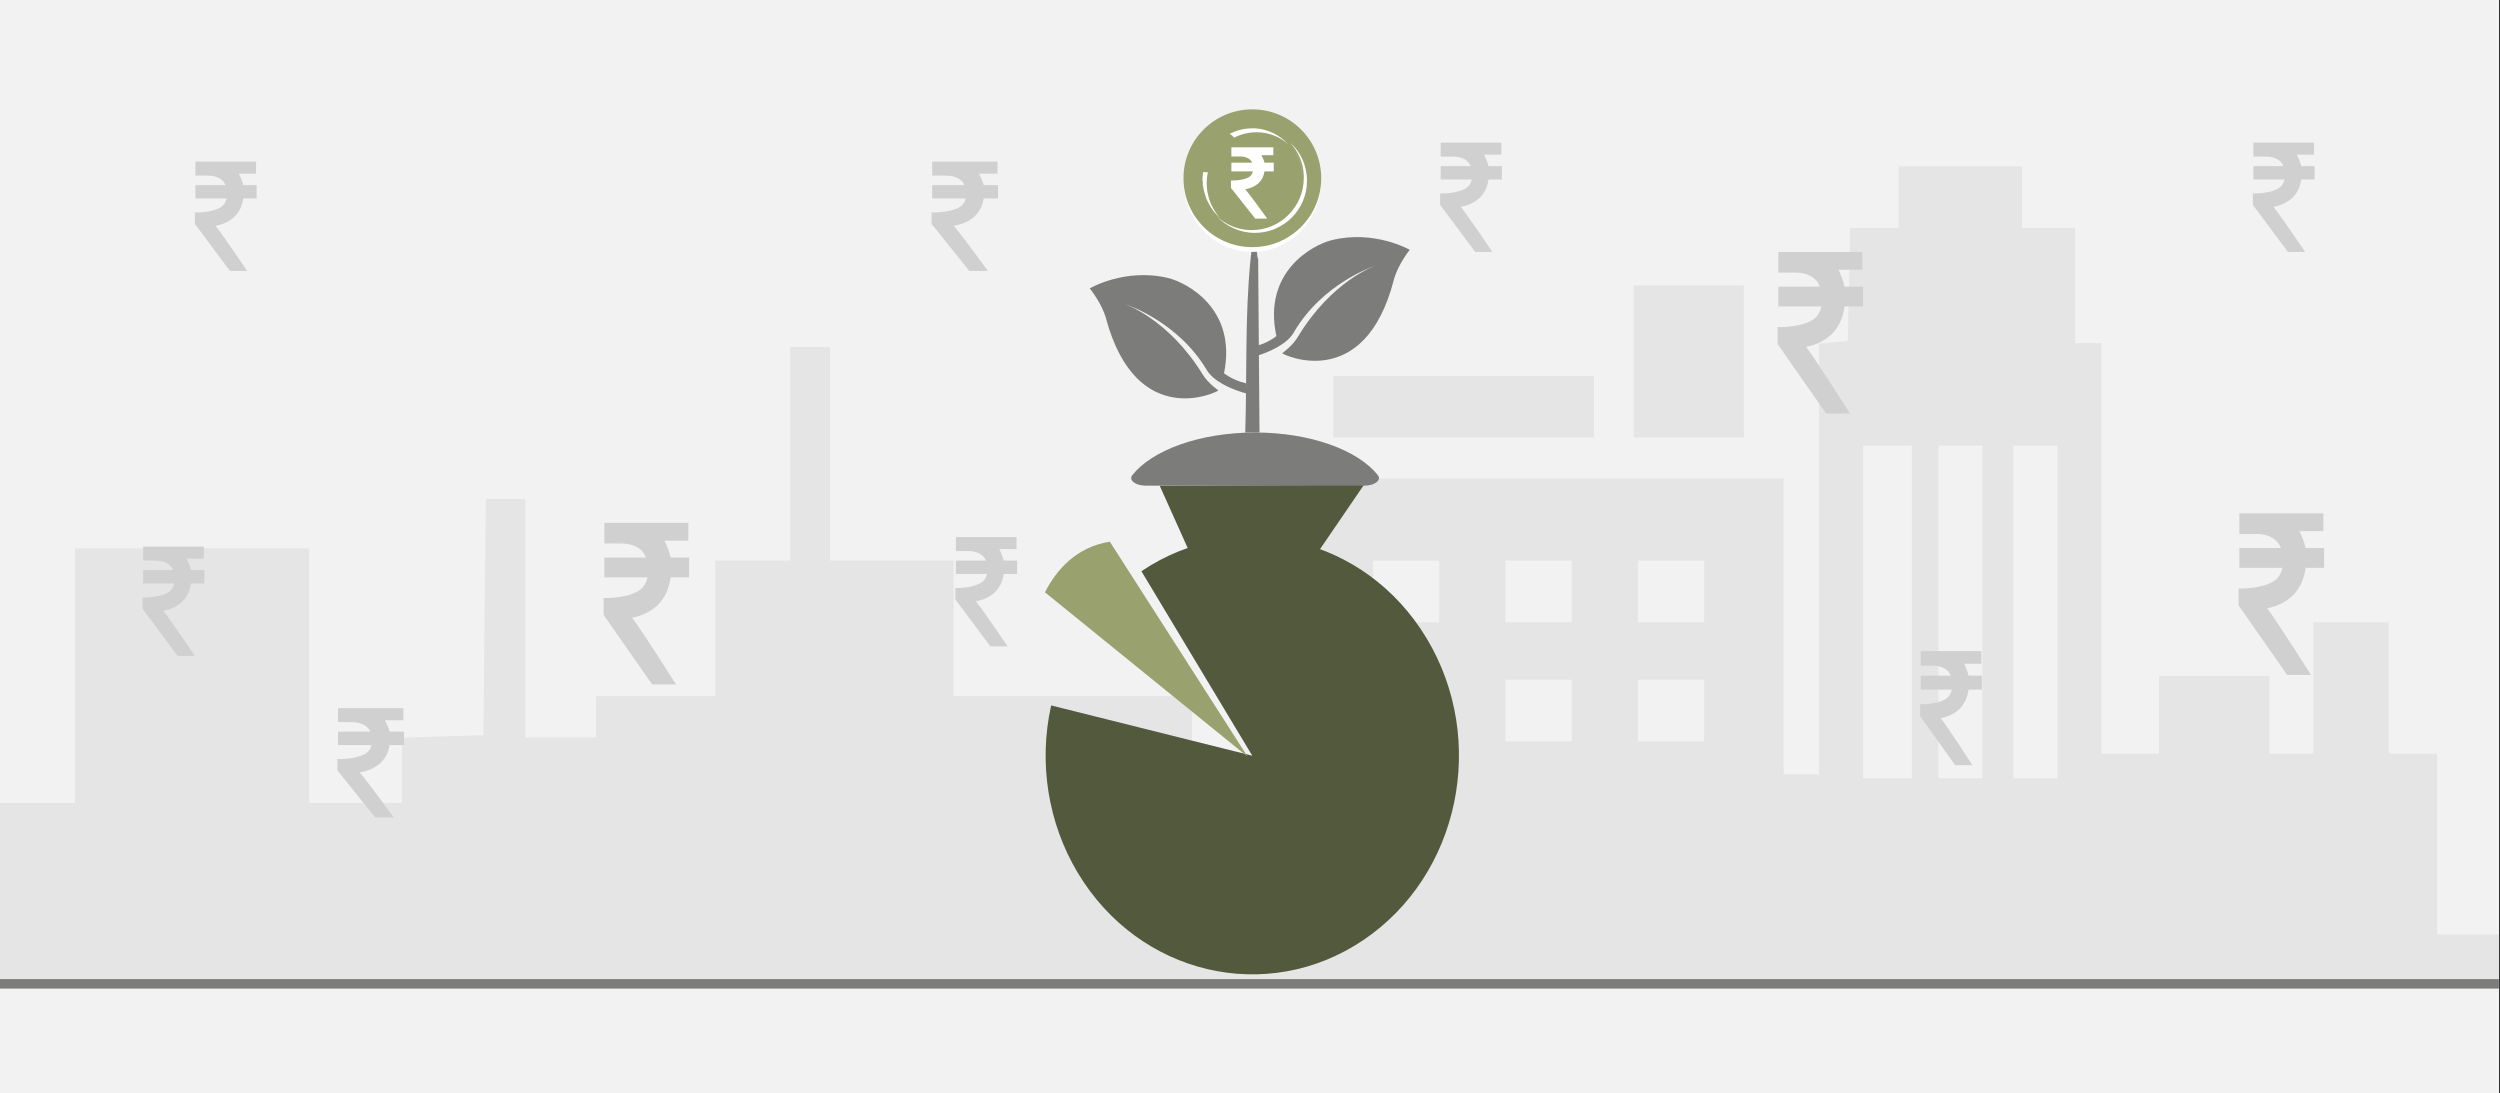 <svg width="526" height="230" xmlns="http://www.w3.org/2000/svg" xmlns:xlink="http://www.w3.org/1999/xlink" overflow="hidden"><rect width="100%" height="100%" fill="#333333" stroke="none"/><defs><clipPath id="clip0"><path d="M0 0 526 0 526 230 0 230Z" fill-rule="evenodd" clip-rule="evenodd"/></clipPath><clipPath id="clip1"><path d="M299.088 78.837 295.77 43.828 260.71 47.142 264.028 82.151Z" fill-rule="evenodd" clip-rule="evenodd"/></clipPath><clipPath id="clip2"><path d="M299.088 78.837 295.77 43.828 260.71 47.142 264.028 82.151Z" fill-rule="evenodd" clip-rule="evenodd"/></clipPath><clipPath id="clip3"><path d="M299.088 78.837 295.77 43.828 260.71 47.142 264.028 82.151Z" fill-rule="evenodd" clip-rule="evenodd"/></clipPath><clipPath id="clip4"><path d="M227.088 86.985 230.02 51.941 265.115 54.869 262.183 89.913Z" fill-rule="evenodd" clip-rule="evenodd"/></clipPath><clipPath id="clip5"><path d="M227.088 86.985 230.02 51.941 265.115 54.869 262.183 89.913Z" fill-rule="evenodd" clip-rule="evenodd"/></clipPath><clipPath id="clip6"><path d="M227.088 86.985 230.02 51.941 265.115 54.869 262.183 89.913Z" fill-rule="evenodd" clip-rule="evenodd"/></clipPath></defs><g clip-path="url(#clip0)"><rect x="0" y="0" width="525.239" height="230" fill="#FFFFFF" transform="scale(1.001 1)"/><rect x="0" y="0" width="525.239" height="230" fill="#F2F2F2" transform="scale(1.001 1)"/><path d="M0 152.97 0 133.939 7.907 133.939 15.758 133.939 15.758 107.182 15.758 80.374 40.369 80.374 64.98 80.374 64.98 107.182 64.98 133.939 74.724 133.939 84.468 133.939 84.468 127.094 84.468 120.198 93.043 119.939 101.618 119.679 101.841 94.841 102.119 70.003 106.295 70.003 110.415 70.003 110.415 95.049 110.415 120.146 117.877 120.146 125.282 120.146 125.282 115.79 125.282 111.486 137.81 111.486 150.339 111.486 150.339 97.226 150.339 82.967 158.245 82.967 166.096 82.967 166.096 60.514 166.096 38.009 170.272 38.009 174.449 38.009 174.449 60.514 174.449 82.967 187.478 82.967 200.452 82.967 200.452 97.226 200.452 111.486 225.508 111.486 250.564 111.486 250.564 122.739 250.564 133.939 260.754 133.939 270.999 133.939 270.999 99.819 270.999 65.699 322.95 65.699 374.9 65.699 374.9 96.812 374.9 127.924 378.631 127.924 382.361 127.924 382.361 82.604 382.361 37.283 385.368 37.024 388.375 36.713 388.653 24.838 388.876 12.963 393.943 12.963 399.066 12.963 399.066 6.482 399.066 0 412.039 0 425.013 0 425.013 6.482 425.013 12.963 430.581 12.963 436.149 12.963 436.149 25.046 436.149 37.179 438.933 37.179 441.717 37.179 441.717 80.374 441.717 123.568 447.787 123.568 453.8 123.568 453.8 115.375 453.8 107.182 465.382 107.182 477.019 107.182 477.019 115.375 477.019 123.568 481.641 123.568 486.262 123.568 486.262 109.775 486.262 95.93 494.169 95.93 502.076 95.93 502.076 109.775 502.076 123.568 507.142 123.568 512.265 123.568 512.265 142.599 512.265 161.629 518.78 161.629 525.239 161.629 525.239 166.815 525.239 172 262.647 172 0 172 0 152.97ZM401.85 93.752 401.85 58.751 396.727 58.751 391.604 58.751 391.604 93.752 391.604 128.754 396.727 128.754 401.85 128.754 401.85 93.752ZM416.661 93.752 416.661 58.751 412.039 58.751 407.418 58.751 407.418 93.752 407.418 128.754 412.039 128.754 416.661 128.754 416.661 93.752ZM432.474 93.752 432.474 58.751 427.797 58.751 423.176 58.751 423.176 93.752 423.176 128.754 427.797 128.754 432.474 128.754 432.474 93.752ZM302.515 114.494 302.515 108.012 295.555 108.012 288.595 108.012 288.595 114.494 288.595 120.976 295.555 120.976 302.515 120.976 302.515 114.494ZM330.355 114.494 330.355 108.012 323.395 108.012 316.435 108.012 316.435 114.494 316.435 120.976 323.395 120.976 330.355 120.976 330.355 114.494ZM358.196 114.494 358.196 108.012 351.236 108.012 344.276 108.012 344.276 114.494 344.276 120.976 351.236 120.976 358.196 120.976 358.196 114.494ZM302.515 89.448 302.515 82.967 295.555 82.967 288.595 82.967 288.595 89.448 288.595 95.93 295.555 95.93 302.515 95.93 302.515 89.448ZM330.355 89.448 330.355 82.967 323.395 82.967 316.435 82.967 316.435 89.448 316.435 95.93 323.395 95.93 330.355 95.93 330.355 89.448ZM358.196 89.448 358.196 82.967 351.236 82.967 344.276 82.967 344.276 89.448 344.276 95.93 351.236 95.93 358.196 95.93 358.196 89.448ZM280.242 50.558 280.242 44.076 307.637 44.076 335.033 44.076 335.033 50.558 335.033 57.039 307.637 57.039 280.242 57.039 280.242 50.558ZM343.385 41.069 343.385 25.046 354.966 25.046 366.548 25.046 366.548 41.069 366.548 57.039 354.966 57.039 343.385 57.039 343.385 41.069Z" fill="#E5E5E5" fill-rule="evenodd" transform="matrix(1.001 0 -0 1 0 35)"/><path d="M0 0 525.239 0" stroke="#7C7C7B" stroke-width="1.997" stroke-miterlimit="8" fill="none" fill-rule="evenodd" transform="matrix(1.001 0 -0 1 0 207)"/><path d="M20.13 7.182C40.374-6.449 67.22-0.12 80.092 21.318 92.964 42.757 86.988 71.186 66.744 84.818 46.5 98.449 19.654 92.12 6.782 70.682 0.496 60.212-1.53 47.497 1.164 35.422L43.437 46Z" fill="#52593C" fill-rule="evenodd" transform="matrix(1.001 0 -0 1 220 113)"/><path d="M12.301 0 46.288 41.587 0 12.168C1.858 7.15 5.446 1.935 12.301 0Z" fill="#99A26F" fill-rule="evenodd" transform="matrix(0.995 0.116 -0.116 0.993 221.267 112.539)"/><path d="M33.384 14 42.938 0 0 0.191 6.199 14C11.217 11.844 23.938 10.043 33.384 14Z" fill="#52593C" fill-rule="evenodd" transform="matrix(1.001 0 -0 1 244 102)"/><path d="M26.041 0C14.383 0 4.402 3.71 0.233 8.977-0.602 10.031 0.911 11.187 3.109 11.187L48.974 11.187C51.171 11.187 52.684 10.031 51.85 8.977 47.679 3.71 37.698 0 26.041 0Z" fill="#7C7C7B" fill-rule="evenodd" transform="matrix(1.001 0 -0 1 238 91)"/><path d="M-0.282-5.419C-0.811-5.419-0.649 6.774-1.869-5.419-3.09-17.613-2.62-29.806-2.996-42L0-42C-0.094-29.806-0.188-17.613-0.282-5.419Z" fill="#7C7C7B" fill-rule="evenodd" transform="matrix(1.001 8.75495e-08 8.74228e-08 -1 265 49)"/><g clip-path="url(#clip1)"><g clip-path="url(#clip2)"><g clip-path="url(#clip3)"><path d="M26.384 0C26.384 0 23.491 2.807 20.362 3.939-2.811 12.32 6.962 28.654 7.281 28.708 7.281 28.708 8.581 26.445 10.336 25.154 21.474 16.966 23.738 7.541 23.738 7.541 23.738 7.541 21.239 18.882 11.329 25.939 9.141 27.497 7.659 31.333 7.031 35.166 7.031 35.166 8.583 34.54 9.25 34.37 9.51 32.672 10.054 31.047 10.974 29.595 24.823 31.243 29.359 20.084 29.951 16.192 31.35 7.002 26.384 0 26.384 0Z" fill="#7C7C7B" transform="matrix(-0.094 -0.996 -0.997 0.095 299.088 78.837)"/></g></g></g><g clip-path="url(#clip4)"><g clip-path="url(#clip5)"><g clip-path="url(#clip6)"><path d="M26.384 0C26.384 0 23.491 2.807 20.362 3.939-2.811 12.32 6.962 28.654 7.281 28.707 7.281 28.707 8.58 26.445 10.336 25.154 21.474 16.966 23.738 7.541 23.738 7.541 23.738 7.541 21.238 18.882 11.329 25.939 9.141 27.497 7.659 31.332 7.031 35.166 7.031 35.166 8.583 34.539 9.25 34.37 9.51 32.672 10.054 31.046 10.973 29.594 24.823 31.243 29.359 20.084 29.951 16.192 31.35 7.002 26.384 0 26.384 0Z" fill="#7C7C7B" transform="matrix(0.083 -0.997 0.998 0.084 227.088 86.985)"/></g></g></g><path d="M7.037 18C7.037 18 7.037 18 7.037 18 7.037 18 7.037 18 7.037 18 7.037 18 7.037 18 7.037 18 7.037 18 7.037 18 7.037 18M6.952 18C6.952 18 6.952 18 7.037 18 7.037 18 7.037 18 7.037 18 7.037 18 6.952 18 6.952 18M6.952 18C6.952 18 6.952 18 6.952 18 6.952 18 6.952 18 6.952 18 6.952 18 6.952 18 6.952 18M6.952 18C6.952 18 6.952 18 6.952 18 6.952 18 6.952 18 6.952 18 6.952 18 6.952 18 6.952 18M6.952 18C6.952 18 6.952 18 6.952 18 6.952 18 6.952 18 6.952 18 6.952 18 6.952 18 6.952 18M6.952 18C6.952 18 6.952 18 6.952 18 6.952 18 6.952 18 6.952 18 6.952 18 6.952 18 6.952 18M6.867 18C6.867 18 6.867 18 6.867 18 6.867 18 6.867 18 6.867 18 6.867 18 6.867 18 6.867 18M6.867 18C6.867 18 6.867 18 6.867 18 6.867 18 6.867 18 6.867 18 6.867 18 6.867 18 6.867 18M6.867 18C6.867 18 6.867 18 6.867 18 6.867 18 6.867 18 6.867 18 6.867 18 6.867 18 6.867 18M6.867 18C6.867 18 6.867 18 6.867 18 6.867 18 6.867 18 6.867 18 6.867 18 6.867 18 6.867 18M6.867 18C6.867 18 6.867 18 6.867 18 6.867 18 6.867 18 6.867 18 6.867 18 6.867 18 6.867 18M6.783 18C6.783 18 6.783 18 6.783 18 6.783 18 6.783 18 6.783 18 6.783 18 6.783 18 6.783 18M6.783 18C6.783 18 6.783 18 6.783 18 6.783 18 6.783 18 6.783 18 6.783 18 6.783 18 6.783 18M6.783 18C6.783 18 6.783 18 6.783 18 6.783 18 6.783 18 6.783 18 6.783 18 6.783 18 6.783 18M6.783 18C6.783 18 6.783 18 6.783 18 6.783 18 6.783 18 6.783 18 6.783 18 6.783 18 6.783 18M6.698 18C6.698 18 6.698 18 6.698 18 6.783 18 6.783 18 6.783 18 6.783 18 6.783 18 6.783 18 6.783 18 6.698 18 6.698 18M6.698 18C6.698 18 6.698 18 6.698 18 6.698 18 6.698 18 6.698 18 6.698 18 6.698 18 6.698 18 6.698 18 6.698 18 6.698 18M6.698 18C6.698 18 6.698 18 6.698 18 6.698 18 6.698 18 6.698 18 6.698 18 6.698 18 6.698 18 6.698 18 6.698 18 6.698 18M6.698 18C6.698 18 6.698 18 6.698 18 6.698 18 6.698 18 6.698 18 6.698 18 6.698 18 6.698 18 6.698 18 6.698 18 6.698 18M6.698 18C6.698 18 6.698 18 6.698 18 6.698 18 6.698 18 6.698 18 6.698 18 6.698 18 6.698 18 6.698 18 6.698 18 6.698 18M6.613 18C6.613 18 6.613 18 6.613 18 6.613 18 6.613 18 6.613 18 6.613 18 6.698 18 6.698 18 6.613 18 6.613 18 6.613 18M6.613 18C6.613 18 6.613 18 6.613 18 6.613 18 6.613 18 6.613 18 6.613 18 6.613 18 6.613 18 6.613 18 6.613 18 6.613 18M6.613 18C6.613 18 6.613 18 6.613 18 6.613 18 6.613 18 6.613 18 6.613 18 6.613 18 6.613 18 6.613 18 6.613 18 6.613 18M6.528 18C6.528 18 6.528 18 6.528 18 6.528 18 6.528 18 6.528 18 6.528 18 6.613 18 6.613 18 6.613 18 6.613 18 6.613 18 6.613 18 6.613 18 6.613 18 6.613 18 6.613 18 6.613 18 6.613 18 6.613 18 6.613 18 6.613 18 6.528 18 6.528 18M6.528 18C6.528 18 6.528 18 6.528 18 6.528 18 6.528 18 6.528 18M6.443 18C6.443 18 6.528 18 6.528 18 6.528 18 6.443 18 6.443 18M6.443 18C6.443 18 6.443 18 6.443 18 6.443 18 6.443 18 6.443 18M6.443 18C6.443 18 6.443 18 6.443 18 6.443 18 6.443 18 6.443 18M6.443 18C6.443 18 6.443 18 6.443 18 6.443 18 6.443 18 6.443 18M0 15.594C0 15.594 0 15.594 0 15.594 1.78 17.005 3.985 17.834 6.443 18 3.985 17.834 1.78 17.005 0 15.594M17.974 7.3C17.974 13.189 13.056 18 7.037 18 7.037 18 7.037 18 7.037 18 7.037 18 7.037 18 7.037 18 7.037 18 7.037 18 7.037 18 13.056 18 17.974 13.189 17.974 7.3 17.974 7.3 17.974 7.3 17.974 7.3 17.974 7.3 17.974 7.3 17.974 7.3M17.974 7.217C17.974 7.217 17.974 7.217 17.974 7.217 17.974 7.217 17.974 7.217 17.974 7.217 17.974 7.217 17.974 7.217 17.974 7.217M17.974 7.217C17.974 7.217 17.974 7.217 17.974 7.217 17.974 7.217 17.974 7.217 17.974 7.217 17.974 7.217 17.974 7.217 17.974 7.217M17.974 7.217C17.974 7.217 17.974 7.217 17.974 7.217 17.974 7.217 17.974 7.217 17.974 7.217 17.974 7.217 17.974 7.217 17.974 7.217M17.974 7.217C17.974 7.217 17.974 7.217 17.974 7.217 17.974 7.217 17.974 7.217 17.974 7.217 17.974 7.217 17.974 7.217 17.974 7.217M17.974 7.217C17.974 7.217 17.974 7.217 17.974 7.217 17.974 7.217 17.974 7.217 17.974 7.217 17.974 7.217 17.974 7.217 17.974 7.217M17.974 7.134C17.974 7.134 17.974 7.134 17.974 7.134 17.974 7.134 17.974 7.134 17.974 7.134 17.974 7.134 17.974 7.134 17.974 7.134M17.974 7.134C17.974 7.134 17.974 7.134 17.974 7.134 17.974 7.134 17.974 7.134 17.974 7.134 17.974 7.134 17.974 7.134 17.974 7.134M17.974 7.134C17.974 7.134 17.974 7.134 17.974 7.134 17.974 7.134 17.974 7.134 17.974 7.134 17.974 7.134 17.974 7.134 17.974 7.134M17.974 7.134C17.974 7.134 17.974 7.134 17.974 7.134 17.974 7.134 17.974 7.134 17.974 7.134 17.974 7.134 17.974 7.134 17.974 7.134M17.974 7.134C17.974 7.134 17.974 7.134 17.974 7.134 17.974 7.134 17.974 7.134 17.974 7.134 17.974 7.134 17.974 7.134 17.974 7.134M17.974 7.051C17.974 7.051 17.974 7.051 17.974 7.051 17.974 7.051 17.974 7.051 17.974 7.051 17.974 7.051 17.974 7.051 17.974 7.051M17.974 7.051C17.974 7.051 17.974 7.051 17.974 7.051 17.974 7.051 17.974 7.051 17.974 7.051 17.974 7.051 17.974 7.051 17.974 7.051M17.974 7.051C17.974 7.051 17.974 7.051 17.974 7.051 17.974 7.051 17.974 7.051 17.974 7.051 17.974 7.051 17.974 7.051 17.974 7.051M17.974 7.051C17.974 7.051 17.974 7.051 17.974 7.051 17.974 7.051 17.974 7.051 17.974 7.051 17.974 7.051 17.974 7.051 17.974 7.051M17.974 7.051C17.974 7.051 17.974 7.051 17.974 7.051 17.974 7.051 17.974 7.051 17.974 7.051 17.974 7.051 17.974 7.051 17.974 7.051M17.974 6.968C17.974 6.968 17.974 6.968 17.974 6.968 17.974 6.968 17.974 6.968 17.974 6.968 17.974 6.968 17.974 6.968 17.974 6.968 17.974 6.968 17.974 6.968 17.974 6.968M17.974 6.968C17.974 6.968 17.974 6.968 17.974 6.968 17.974 6.968 17.974 6.968 17.974 6.968 17.974 6.968 17.974 6.968 17.974 6.968 17.974 6.968 17.974 6.968 17.974 6.968M17.974 6.968C17.974 6.968 17.974 6.968 17.974 6.968 17.974 6.968 17.974 6.968 17.974 6.968 17.974 6.968 17.974 6.968 17.974 6.968 17.974 6.968 17.974 6.968 17.974 6.968M17.974 6.968C17.974 6.968 17.974 6.968 17.974 6.968 17.974 6.968 17.974 6.968 17.974 6.968 17.974 6.968 17.974 6.968 17.974 6.968 17.974 6.968 17.974 6.968 17.974 6.968M17.974 6.968C17.974 6.968 17.974 6.968 17.974 6.968 17.974 6.968 17.974 6.968 17.974 6.968 17.974 6.968 17.974 6.968 17.974 6.968 17.974 6.968 17.974 6.968 17.974 6.968M17.974 6.885C17.974 6.885 17.974 6.885 17.974 6.885 17.974 6.885 17.974 6.885 17.974 6.885 17.974 6.885 17.974 6.885 17.974 6.885 17.974 6.885 17.974 6.885 17.974 6.885M17.974 6.885C17.974 6.885 17.974 6.885 17.974 6.885 17.974 6.885 17.974 6.885 17.974 6.885 17.974 6.885 17.974 6.885 17.974 6.885 17.974 6.885 17.974 6.885 17.974 6.885M17.974 6.885C17.974 6.885 17.974 6.885 17.974 6.885 17.974 6.885 17.974 6.885 17.974 6.885 17.974 6.885 17.974 6.885 17.974 6.885 17.974 6.885 17.974 6.885 17.974 6.885M17.974 6.885C17.974 6.885 17.974 6.885 17.974 6.885 17.974 6.885 17.974 6.885 17.974 6.885 17.974 6.885 17.974 6.885 17.974 6.885 17.974 6.885 17.974 6.885 17.974 6.885M17.974 6.885C17.974 6.885 17.974 6.885 17.974 6.885 17.974 6.885 17.974 6.885 17.974 6.885 17.974 6.885 17.974 6.885 17.974 6.885 17.974 6.885 17.974 6.885 17.974 6.885M15.091 0C16.787 1.825 17.889 4.23 17.974 6.885 17.974 6.802 17.974 6.802 17.974 6.802 17.974 6.802 17.974 6.802 17.974 6.802 17.974 6.802 17.974 6.802 17.974 6.802 17.974 6.802 17.974 6.802 17.974 6.802 17.974 6.802 17.974 6.802 17.974 6.802 17.974 6.802 17.974 6.802 17.974 6.802 17.889 4.147 16.787 1.825 15.091 0 15.091 0 15.091 0 15.091 0" fill="#FFF20A" fill-rule="evenodd" transform="matrix(1.001 0 -0 1 252 26)"/><path d="M8.987 3.012C7.044 3.012 7.044 3.012 7.044 3.012 6.882 2.442 6.639 1.953 6.396 1.547 8.906 1.547 8.906 1.547 8.906 1.547 8.906 0 8.906 0 8.906 0 0.081 0 0.081 0 0.081 0 0.081 1.791 0.081 1.791 0.081 1.791 1.862 1.791 1.862 1.791 1.862 1.791 3.239 1.791 4.129 2.279 4.453 3.012 0.081 3.012 0.081 3.012 0.081 3.012 0.081 4.721 0.081 4.721 0.081 4.721 4.615 4.721 4.615 4.721 4.615 4.721 4.453 5.291 4.129 5.698 3.562 5.942 2.186 6.593 0 6.512 0 6.512 0 7.977 0 7.977 0 7.977 5.101 14 5.101 14 5.101 14 7.611 14 7.611 14 7.611 14 7.611 14 4.048 9.36 2.996 8.221 4.129 8.058 5.02 7.651 5.748 7.081 6.477 6.43 6.882 5.698 7.044 4.721 8.987 4.721 8.987 4.721 8.987 4.721 8.987 3.012 8.987 3.012 8.987 3.012" fill="#EB6A0F" fill-rule="evenodd" transform="matrix(1.001 0 -0 1 255 27)"/><path d="M0 15C-3.68674e-15 6.716 6.482 0 14.479 0 22.476-3.8194e-15 28.958 6.716 28.958 15 28.958 23.284 22.476 30 14.479 30 6.482 30-5.53012e-15 23.284 0 15Z" fill="#FFFFFF" fill-rule="evenodd" transform="matrix(1.001 0 -0 1 249 23)"/><path d="M0 14.5C-3.68674e-15 6.492 6.482 0 14.479 0 22.476-3.69208e-15 28.958 6.492 28.958 14.5 28.958 22.508 22.476 29 14.479 29 6.482 29-5.53012e-15 22.508 0 14.5Z" fill="#99A26F" fill-rule="evenodd" transform="matrix(1.001 0 -0 1 249 23)"/><path d="M0.161 9.17C0.081 9.665 0 10.161 0 10.739 0 10.739 0 10.739 0 10.739 0 10.739 0 10.739 0 10.739 0 10.739 0 10.739 0 10.739 0 10.739 0 10.739 0 10.739 0 10.739 0 10.739 0 10.739 0 10.739 0 10.739 0 10.739 0 10.739 0 10.822 0 10.822 0 10.822 0 10.822 0 10.822 0 10.822 0 10.822 0 10.822 0 10.822 0 10.822 0 10.822 0 10.822 0 10.822 0 10.822 0 10.822 0 10.822 0 10.822 0 10.822 0 10.822 0 10.822 0 10.822 0 10.822 0 10.822 0 10.822 0 10.904 0 10.904 0 10.904 0 10.904 0 10.904 0 10.904 0 10.904 0 10.904 0 10.904 0 10.904 0 10.904 0 10.904 0 10.904 0 10.904 0 10.904 0 10.904 0 10.904 0 10.904 0 10.904 0 10.904 0 10.904 0 10.904 0 10.987 0 10.987 0 10.987 0 10.987 0 10.987 0 10.987 0 10.987 0 10.987 0 10.987 0 10.987 0 10.987 0 10.987 0 10.987 0 10.987 0 10.987 0 10.987 0 10.987 0 10.987 0 10.987 0 10.987 0 11.069 0 11.069 0 11.069 0 11.069 0 11.069 0 11.069 0 11.069 0 11.069 0 11.069 0 11.069 0 11.069 0 11.069 0 11.069 0 11.069 0 11.069 0 11.069 0 11.069 0 11.069 0 11.069 0 11.069 0 11.069 0 11.069 0 11.069 0 11.069 0 11.069 0 11.152 0 11.152 0 11.152 0 11.152 0 11.152 0 11.152 0 11.152 0 11.152 0 11.152 0 11.152 0 11.152 0 11.152 0 11.152 0 11.152 0.081 11.152 0.081 11.152 0.081 11.152 0.081 11.152 0.081 11.152 0.081 11.152 0.081 11.152 0.081 11.152 0.081 11.152 0.081 11.152 0.081 11.235 0.081 11.235 0.081 11.235 0.081 11.235 0.081 11.235 0.081 11.235 0.081 11.235 0.081 11.235 0.081 11.235 0.081 11.235 0.081 11.235 0.081 11.235 0.081 11.235 0.081 11.235 0.081 11.235 0.081 11.235 0.081 11.235 0.081 11.235 0.081 11.235 0.081 11.235 0.081 11.235 0.081 11.235 0.081 11.235 0.081 11.235 0.081 11.235 0.081 11.235 0.081 11.235 0.081 11.317 0.081 11.317 0.081 11.317 0.081 11.317 0.081 11.317 0.081 11.317 0.081 11.317 0.081 11.317 0.081 11.317 0.081 11.317 0.081 11.317 0.081 11.317 0.081 11.317 0.081 11.317 0.081 11.317 0.081 11.317 0.081 11.317 0.081 11.317 0.081 11.317 0.081 11.317 0.081 11.317 0.081 11.317 0.081 11.317 0.081 11.317 0.081 11.317 0.081 11.4 0.081 11.4 0.081 11.4 0.081 11.4 0.081 11.4 0.081 11.4 0.081 11.4 0.081 11.4 0.081 11.4 0.081 11.4 0.081 11.4 0.081 11.4 0.081 11.4 0.081 11.4 0.081 11.4 0.081 11.4 0.081 11.4 0.081 11.4 0.081 11.4 0.081 11.4 0.081 11.4 0.081 11.4 0.081 11.4 0.081 11.4 0.081 11.4 0.081 11.4 0.081 11.4 0.081 11.483 0.081 11.483 0.081 11.483 0.081 11.483 0.081 11.483 0.081 11.483 0.081 11.483 0.081 11.483 0.081 11.483 0.081 11.483 0.081 11.483 0.081 11.483 0.081 11.483 0.081 11.483 0.081 11.483 0.081 11.483 0.081 11.483 0.081 11.483 0.081 11.483 0.081 11.483 0.081 11.483 0.081 11.483 0.081 11.483 0.081 11.483 0.081 11.483 0.081 11.565 0.081 11.565 0.081 11.565 0.081 11.565 0.081 11.565 0.081 11.565 0.081 11.565 0.081 11.565 0.081 11.565 0.081 11.565 0.081 11.565 0.081 11.565 0.081 11.565 0.081 11.565 0.081 11.565 0.081 11.565 0.081 11.565 0.081 11.565 0.081 11.565 0.081 11.565 0.081 11.565 0.081 11.565 0.081 11.565 0.081 11.565 0.081 11.565 0.081 11.565 0.081 11.565 0.081 11.565 0.081 11.648 0.081 11.648 0.081 11.648 0.081 11.648 0.081 11.648 0.081 11.648 0.081 11.648 0.081 11.648 0.081 11.648 0.081 11.648 0.081 11.648 0.081 11.648 0.081 11.648 0.081 11.648 0.081 11.648 0.081 11.648 0.081 11.648 0.081 11.648 0.081 11.648 0.081 11.648 0.081 11.648 0.081 11.648 0.081 11.648 0.081 11.648 0.081 11.73 0.081 11.73 0.081 11.73 0.081 11.73 0.081 11.73 0.081 11.73 0.081 11.73 0.081 11.73 0.081 11.73 0.081 11.73 0.081 11.73 0.081 11.73 0.081 11.73 0.081 11.73 0.081 11.73 0.081 11.73 0.081 11.73 0.081 11.73 0.081 11.73 0.081 11.73 0.081 11.73 0.081 11.73 0.081 11.73 0.081 11.73 0.081 11.73 0.081 11.73 0.081 11.73 0.081 11.813 0.081 11.813 0.081 11.813 0.081 11.813 0.081 11.813 0.081 11.813 0.081 11.813 0.081 11.813 0.081 11.813 0.081 11.813 0.081 11.813 0.081 11.813 0.081 11.813 0.081 11.813 0.081 11.813 0.081 11.813 0.081 11.813 0.081 11.813 0.081 11.813 0.081 11.896 0.081 11.896 0.081 11.896 0.081 11.896 0.081 11.896 0.081 11.896 0.081 11.896 0.081 11.896 0.081 11.896 0.081 11.896 0.081 11.896 0.081 11.896 0.081 11.896 0.081 11.896 0.081 11.896 0.081 11.896 0.081 11.896 0.081 11.896 0.081 11.896 0.081 11.896 0.081 11.896 0.081 11.896 0.081 11.896 0.081 11.896 0.081 11.896 0.081 11.896 0.081 11.896 0.081 11.978 0.081 11.978 0.081 11.978 0.081 11.978 0.081 11.978 0.081 11.978 0.081 11.978 0.081 11.978 0.081 11.978 0.081 11.978 0.081 11.978 0.081 11.978 0.081 11.978 0.081 11.978 0.081 11.978 0.081 11.978 0.081 11.978 0.081 11.978 0.081 11.978 0.081 11.978 0.081 12.061 0.081 12.061 0.081 12.061 0.081 12.061 0.081 12.061 0.081 12.061 0.081 12.061 0.081 12.061 0.081 12.061 0.081 12.061 0.081 12.061 0.081 12.061 0.081 12.061 0.081 12.061 0.081 12.061 0.081 12.061 0.081 12.061 0.081 12.143 0.161 12.143 0.161 12.143 0.161 12.143 0.161 12.143 0.161 12.143 0.161 12.143 0.161 12.143 0.161 12.143 0.161 12.143 0.161 12.143 0.161 12.143 0.161 12.143 0.161 12.143 0.161 12.143 0.161 12.143 0.161 12.143 0.161 12.143 0.161 12.143 0.161 12.143 0.161 12.143 0.161 12.143 0.161 12.143 0.161 12.143 0.161 12.226 0.161 12.226 0.161 12.226 0.161 12.226 0.161 12.226 0.161 12.226 0.161 12.226 0.161 12.226 0.161 12.226 0.161 12.226 0.161 12.226 0.161 12.226 0.161 12.226 0.161 12.309 0.161 12.309 0.161 12.309 0.161 12.309 0.161 12.309 0.161 12.309 0.161 12.309 0.161 12.309 0.161 12.309 0.161 12.309 0.161 12.309 0.161 12.309 0.161 12.309 0.161 12.309 0.161 12.309 0.161 12.309 0.161 12.309 0.161 12.309 0.161 12.309 0.161 12.309 0.161 12.309 0.161 12.309 0.161 12.391 0.161 12.391 0.161 12.474 0.161 12.474 0.161 12.474 0.161 12.474 0.161 12.474 0.161 12.474 0.161 12.474 0.161 12.474 0.161 12.474 0.161 12.474 0.161 12.474 0.161 12.474 0.161 12.474 0.161 12.474 0.161 12.474 0.161 12.474 0.322 13.217 0.484 13.878 0.725 14.457 0.725 14.457 0.725 14.457 0.725 14.457 0.725 14.539 0.725 14.539 0.725 14.622 0.725 14.622 0.725 14.622 0.725 14.622 0.725 14.622 0.725 14.622 0.725 14.622 0.725 14.622 0.725 14.622 0.725 14.622 0.725 14.622 0.725 14.622 0.725 14.622 0.725 14.622 0.725 14.622 0.725 14.622 0.806 14.704 0.806 14.704 0.806 14.704 0.806 14.704 0.806 14.704 0.806 14.704 0.806 14.704 0.806 14.704 0.806 14.704 0.806 14.704 0.806 14.704 0.806 14.704 0.806 14.787 0.806 14.787 0.806 14.787 0.806 14.787 0.806 14.787 0.806 14.787 0.806 14.787 0.806 14.787 0.806 14.787 0.806 14.787 0.806 14.787 0.806 14.787 0.806 14.787 0.806 14.787 0.806 14.787 0.806 14.787 0.806 14.787 0.806 14.787 0.806 14.787 0.806 14.87 0.806 14.87 0.806 14.87 0.806 14.87 0.806 14.87 0.887 14.87 0.887 14.87 0.887 14.87 0.887 14.87 0.887 14.87 0.887 14.87 0.887 14.87 0.887 14.87 0.887 14.87 0.887 14.87 0.887 14.87 0.887 14.87 0.887 14.87 0.887 14.87 0.887 14.87 0.887 14.87 0.887 14.87 0.887 14.87 0.887 14.952 0.887 14.952 0.887 14.952 0.887 14.952 0.887 14.952 0.887 14.952 0.887 14.952 0.887 14.952 0.887 14.952 0.887 14.952 0.887 14.952 0.887 14.952 0.887 14.952 0.887 14.952 0.887 14.952 0.887 14.952 0.887 14.952 0.887 14.952 0.887 14.952 0.887 14.952 0.887 14.952 0.887 15.035 0.887 15.035 0.887 15.035 0.887 15.035 0.887 15.035 0.887 15.035 0.887 15.035 0.887 15.035 0.887 15.035 0.887 15.035 0.887 15.035 0.887 15.035 0.887 15.035 0.887 15.035 0.887 15.035 0.887 15.035 0.887 15.035 0.887 15.035 0.887 15.035 0.887 15.035 0.887 15.035 0.887 15.035 0.887 15.035 0.967 15.035 0.967 15.035 0.967 15.035 0.967 15.035 0.967 15.035 0.967 15.035 0.967 15.035 0.967 15.035 0.967 15.117 0.967 15.117 0.967 15.117 0.967 15.117 0.967 15.117 0.967 15.117 0.967 15.117 0.967 15.117 0.967 15.117 0.967 15.117 0.967 15.117 0.967 15.117 0.967 15.117 0.967 15.117 0.967 15.117 0.967 15.117 0.967 15.117 0.967 15.117 0.967 15.117 0.967 15.117 0.967 15.117 0.967 15.117 0.967 15.117 0.967 15.117 0.967 15.117 0.967 15.117 0.967 15.117 0.967 15.117 0.967 15.117 0.967 15.117 0.967 15.2 0.967 15.2 0.967 15.2 0.967 15.2 0.967 15.2 0.967 15.2 0.967 15.2 0.967 15.2 0.967 15.2 0.967 15.2 0.967 15.2 0.967 15.2 0.967 15.2 0.967 15.2 0.967 15.2 0.967 15.2 0.967 15.2 0.967 15.2 0.967 15.2 0.967 15.2 0.967 15.2 0.967 15.2 0.967 15.2 0.967 15.2 0.967 15.2 0.967 15.2 0.967 15.2 0.967 15.2 0.967 15.2 1.048 15.2 1.048 15.283 1.048 15.283 1.048 15.283 1.048 15.283 1.048 15.283 1.048 15.283 1.048 15.283 1.048 15.283 1.048 15.283 1.048 15.283 1.048 15.283 1.048 15.283 1.048 15.283 1.048 15.283 1.048 15.283 1.048 15.283 1.048 15.283 1.048 15.283 1.048 15.283 1.048 15.283 1.048 15.283 1.048 15.283 1.048 15.283 1.048 15.283 1.048 15.283 1.048 15.283 1.048 15.283 1.048 15.283 1.048 15.283 1.048 15.283 1.048 15.365 1.048 15.365 1.048 15.365 1.048 15.365 1.048 15.365 1.048 15.365 1.048 15.365 1.048 15.365 1.048 15.365 1.048 15.365 1.048 15.365 1.048 15.365 1.128 15.448 1.128 15.448 1.128 15.448 1.128 15.448 1.128 15.448 1.128 15.448 1.128 15.448 1.128 15.448 1.128 15.448 1.128 15.448 1.128 15.448 1.128 15.448 1.128 15.448 1.128 15.448 1.128 15.448 1.128 15.448 1.128 15.448 1.612 16.439 2.176 17.348 2.982 18.174 2.982 18.174 2.982 18.174 2.982 18.174 3.063 18.256 3.224 18.422 3.385 18.587 3.385 18.587 3.385 18.587 3.385 18.587 3.546 18.669 3.708 18.835 3.788 19 2.015 17.017 0.887 14.457 0.887 11.565 0.887 10.739 0.967 9.996 1.128 9.252 0.806 9.252 0.484 9.252 0.161 9.17M10.478 0C8.785 0 7.173 0.413 5.723 1.157 6.126 1.404 6.448 1.652 6.609 1.983 8.06 1.239 9.672 0.826 11.365 0.826 13.863 0.826 16.201 1.735 17.974 3.304 17.974 3.304 17.974 3.304 17.974 3.304 17.974 3.304 17.974 3.304 17.974 3.304 16.201 1.404 13.783 0.165 11.042 0 11.042 0 11.042 0 11.042 0 11.042 0 10.962 0 10.962 0 10.962 0 10.962 0 10.962 0 10.962 0 10.962 0 10.962 0 10.962 0 10.962 0 10.962 0 10.962 0 10.962 0 10.962 0 10.962 0 10.962 0 10.962 0 10.962 0 10.962 0 10.962 0 10.962 0 10.962 0 10.962 0 10.962 0 10.962 0 10.962 0 10.962 0 10.881 0 10.881 0 10.881 0 10.881 0 10.881 0 10.881 0 10.881 0 10.881 0 10.881 0 10.881 0 10.881 0 10.881 0 10.881 0 10.881 0 10.881 0 10.881 0 10.881 0 10.881 0 10.881 0 10.881 0 10.881 0 10.881 0 10.881 0 10.881 0 10.881 0 10.881 0 10.881 0 10.881 0 10.8 0 10.8 0 10.8 0 10.8 0 10.8 0 10.8 0 10.8 0 10.8 0 10.8 0 10.8 0 10.8 0 10.8 0 10.8 0 10.8 0 10.8 0 10.8 0 10.8 0 10.8 0 10.8 0 10.8 0 10.8 0 10.8 0 10.8 0 10.8 0 10.8 0 10.8 0 10.8 0 10.8 0 10.8 0 10.72 0 10.72 0 10.72 0 10.72 0 10.72 0 10.72 0 10.72 0 10.72 0 10.72 0 10.72 0 10.72 0 10.72 0 10.72 0 10.72 0 10.72 0 10.72 0 10.72 0 10.72 0 10.72 0 10.72 0 10.72 0 10.72 0 10.72 0 10.72 0 10.72 0 10.72 0 10.72 0 10.72 0 10.639 0 10.639 0 10.639 0 10.639 0 10.639 0 10.639 0 10.639 0 10.639 0 10.639 0 10.639 0 10.639 0 10.639 0 10.639 0 10.639 0 10.639 0 10.639 0 10.639 0 10.639 0 10.639 0 10.639 0 10.639 0 10.639 0 10.639 0 10.639 0 10.639 0 10.639 0 10.639 0 10.639 0 10.559 0 10.559 0 10.559 0 10.559 0 10.559 0 10.559 0 10.559 0 10.559 0 10.559 0 10.559 0 10.559 0 10.559 0 10.559 0 10.559 0 10.559 0 10.559 0 10.559 0 10.559 0 10.559 0 10.559 0 10.559 0 10.559 0 10.559 0 10.559 0 10.559 0 10.559 0 10.559 0 10.559 0 10.478 0 10.478 0 10.478 0 10.478 0 10.478 0 10.478 0 10.478 0 10.478 0 10.478 0 10.478 0 10.478 0 10.478 0 10.478 0 10.478 0 10.478 0 10.478 0 10.478 0" fill="#FFFFFF" fill-rule="evenodd" transform="matrix(1.001 0 -0 1 253 27)"/><path d="M15.431 0C17.117 1.866 18.214 4.241 18.298 6.955 18.298 6.955 18.298 6.955 18.298 6.955 18.298 6.955 18.298 6.955 18.298 6.955 18.298 6.955 18.298 6.955 18.298 6.955 18.298 6.955 18.298 6.955 18.298 6.955 18.298 6.955 18.298 6.955 18.298 6.955 18.298 6.955 18.298 6.955 18.298 7.04 18.298 7.04 18.298 7.04 18.298 7.04 18.298 7.04 18.298 7.04 18.298 7.04 18.298 7.04 18.298 7.04 18.298 7.04 18.298 7.04 18.298 7.04 18.298 7.04 18.298 7.04 18.298 7.04 18.298 7.04 18.298 7.04 18.298 7.04 18.298 7.04 18.298 7.04 18.298 7.04 18.298 7.04 18.298 7.04 18.298 7.04 18.298 7.04 18.298 7.04 18.298 7.04 18.298 7.04 18.298 7.04 18.298 7.125 18.298 7.125 18.298 7.125 18.298 7.125 18.298 7.125 18.298 7.125 18.298 7.125 18.298 7.125 18.298 7.125 18.298 7.125 18.298 7.125 18.298 7.125 18.298 7.125 18.298 7.125 18.298 7.125 18.298 7.125 18.298 7.125 18.298 7.125 18.298 7.125 18.298 7.125 18.298 7.125 18.298 7.125 18.298 7.125 18.298 7.125 18.298 7.125 18.298 7.125 18.298 7.125 18.298 7.125 18.298 7.125 18.298 7.125 18.298 7.125 18.298 7.125 18.298 7.125 18.298 7.125 18.298 7.125 18.298 7.21 18.298 7.21 18.298 7.21 18.298 7.21 18.298 7.21 18.298 7.21 18.298 7.21 18.298 7.21 18.298 7.21 18.298 7.21 18.298 7.21 18.298 7.21 18.298 7.21 18.298 7.21 18.298 7.21 18.298 7.21 18.298 7.21 18.298 7.21 18.298 7.21 18.298 7.21 18.298 7.21 18.298 7.21 18.298 7.21 18.298 7.21 18.298 7.21 18.298 7.21 18.298 7.21 18.298 7.21 18.298 7.21 18.298 7.21 18.298 7.21 18.298 7.21 18.298 7.21 18.298 7.21 18.298 7.21 18.298 7.21 18.298 7.21 18.298 7.21 18.298 7.21 18.298 7.21 18.298 7.21 18.298 7.21 18.298 7.21 18.298 7.21 18.298 7.295 18.298 7.295 18.298 7.295 18.298 7.295 18.298 7.295 18.298 7.295 18.298 7.295 18.298 7.295 18.298 7.295 18.298 7.295 18.298 7.295 18.298 7.295 18.298 7.295 18.298 7.295 18.298 7.295 18.298 7.295 18.298 7.295 18.298 7.295 18.298 7.295 18.298 7.295 18.298 7.295 18.298 7.295 18.298 7.295 18.298 7.295 18.298 7.295 18.298 7.295 18.298 7.295 18.298 7.295 18.298 7.295 18.298 7.295 18.298 7.295 18.298 7.295 18.298 7.295 18.298 7.295 18.298 7.295 18.298 7.295 18.298 7.295 18.298 7.295 18.298 7.295 18.298 7.295 18.298 7.295 18.298 7.295 18.298 7.295 18.298 7.295 18.298 7.379 18.298 7.379 18.298 7.379 18.298 7.379 18.298 7.379 18.298 7.379 18.298 7.379 18.298 7.379 18.298 7.379 18.298 7.379 18.298 7.379 18.298 7.379 18.298 7.379 18.298 7.379 18.298 7.379 18.298 7.379 18.298 7.379 18.298 7.379 18.298 7.379 18.298 7.379 18.298 7.379 18.298 7.379 18.298 7.379 18.298 7.379 18.298 7.379 18.298 7.379 18.298 7.379 18.298 7.379 18.298 7.379 18.298 7.379 18.298 7.379 18.298 7.379 18.298 7.379 18.298 7.379 18.298 7.379 18.298 7.379 18.298 7.379 18.298 7.379 18.298 7.379 18.298 7.379 18.298 7.379 18.298 7.379 18.298 7.379 18.298 7.379 18.298 7.464 18.298 7.464 18.298 7.464 18.298 7.464 18.298 7.464 18.298 7.464 18.298 7.464 18.298 7.464 18.298 7.464 18.298 7.464 18.298 7.464 18.298 7.464 18.298 7.464 18.298 7.464 18.298 7.464 18.298 7.464 18.298 7.464 18.298 7.464 18.298 13.487 13.407 18.406 7.42 18.406 7.42 18.406 7.42 18.406 7.42 18.406 7.42 18.406 7.42 18.406 7.42 18.406 7.42 18.406 7.42 18.406 7.42 18.406 7.42 18.406 7.42 18.406 7.42 18.406 7.42 18.406 7.42 18.406 7.42 18.406 7.42 18.406 7.42 18.406 7.42 18.406 7.42 18.406 7.42 18.406 7.42 18.406 7.42 18.406 7.42 18.406 7.42 18.406 7.336 18.406 7.336 18.406 7.336 18.406 7.336 18.406 7.336 18.406 7.336 18.406 7.336 18.406 7.336 18.406 7.336 18.406 7.336 18.406 7.336 18.406 7.336 18.406 7.336 18.406 7.336 18.406 7.336 18.406 7.336 18.406 7.336 18.406 7.336 18.406 7.336 18.406 7.336 18.406 7.336 18.406 7.336 18.406 7.336 18.406 7.336 18.406 7.336 18.406 7.336 18.406 7.336 18.406 7.336 18.406 7.336 18.406 7.336 18.406 7.336 18.406 7.336 18.406 7.336 18.406 7.336 18.406 7.336 18.406 7.336 18.406 7.336 18.406 7.336 18.406 7.336 18.406 7.336 18.406 7.336 18.406 7.336 18.406 7.252 18.406 7.252 18.406 7.252 18.406 7.252 18.406 7.252 18.406 7.252 18.406 7.252 18.406 7.252 18.406 7.252 18.406 7.252 18.406 7.252 18.406 7.252 18.406 7.252 18.406 7.252 18.406 7.252 18.406 7.252 18.406 7.252 18.406 7.252 18.406 7.252 18.406 7.252 18.406 7.252 18.406 7.252 18.406 7.252 18.406 7.252 18.406 7.252 18.406 7.252 18.406 7.252 18.406 7.252 18.406 7.252 18.406 7.252 18.406 7.252 18.406 7.252 18.406 7.252 18.406 7.252 18.406 7.252 18.406 7.252 18.406 7.252 18.406 7.252 18.406 7.252 18.406 7.252 18.406 7.252 18.406 7.252 18.406 7.252 18.406 7.252 18.406 7.252 18.406 7.167 18.406 7.167 18.406 7.167 18.406 7.167 18.406 7.167 18.406 7.167 18.406 7.167 18.406 7.167 18.406 7.167 18.406 7.167 18.406 7.167 18.406 7.167 18.406 7.167 18.406 7.167 18.406 7.167 18.406 7.167 18.406 7.167 18.406 7.167 18.406 7.167 18.406 7.167 18.406 7.167 18.406 7.167 18.406 7.167 18.406 7.167 18.406 7.167 18.406 7.167 18.406 7.167 18.406 7.167 18.406 7.167 18.406 7.167 18.406 7.167 18.406 7.167 18.406 7.167 18.406 7.167 18.406 7.167 18.406 7.167 18.406 7.167 18.406 7.167 18.406 7.167 18.406 7.167 18.406 7.167 18.406 7.083 18.406 7.083 18.406 7.083 18.406 7.083 18.406 7.083 18.406 7.083 18.406 7.083 18.406 7.083 18.406 7.083 18.406 7.083 18.406 7.083 18.406 7.083 18.406 7.083 18.406 7.083 18.406 7.083 18.406 7.083 18.406 7.083 18.406 7.083 18.406 7.083 18.406 7.083 18.406 7.083 18.406 7.083 18.406 7.083 18.406 7.083 18.406 7.083 18.406 7.083 18.406 7.083 18.406 6.999 18.406 6.999 18.406 6.999 18.406 6.999 18.406 6.999 18.406 6.999 18.406 6.999 18.406 6.999 18.406 6.999 18.406 6.999 18.406 6.999 18.406 6.999 18.406 6.999 18.406 6.999 18.406 6.999 18.406 6.999 18.406 6.999 18.406 6.999 18.406 6.999 18.406 6.999 18.406 6.999 18.406 6.999 18.406 6.999 18.406 6.999 18.406 6.999 18.406 6.999 18.406 6.999 18.406 6.999 18.406 6.999 18.406 6.914 18.406 6.914 18.406 6.914 18.406 6.914 18.406 6.914 18.406 4.3 18.321 1.855 17.219 0 15.522 2.024 17.643 4.891 19 8.011 19 14.082 19 18.973 14.08 18.973 8.058 18.973 4.835 17.623 1.951 15.431 0" fill="#FFFFFF" fill-rule="evenodd" transform="matrix(1.001 0 -0 1 256 30)"/><path d="M7.037 18C7.037 18 7.037 18 7.037 18 7.037 18 7.037 18 7.037 18 7.037 18 7.037 18 7.037 18 7.037 18 7.037 18 7.037 18M6.952 18C6.952 18 6.952 18 7.037 18 7.037 18 7.037 18 7.037 18 7.037 18 6.952 18 6.952 18M6.952 18C6.952 18 6.952 18 6.952 18 6.952 18 6.952 18 6.952 18 6.952 18 6.952 18 6.952 18M6.952 18C6.952 18 6.952 18 6.952 18 6.952 18 6.952 18 6.952 18 6.952 18 6.952 18 6.952 18M6.952 18C6.952 18 6.952 18 6.952 18 6.952 18 6.952 18 6.952 18 6.952 18 6.952 18 6.952 18M6.952 18C6.952 18 6.952 18 6.952 18 6.952 18 6.952 18 6.952 18 6.952 18 6.952 18 6.952 18M6.867 18C6.867 18 6.867 18 6.867 18 6.867 18 6.867 18 6.867 18 6.867 18 6.867 18 6.867 18M6.867 18C6.867 18 6.867 18 6.867 18 6.867 18 6.867 18 6.867 18 6.867 18 6.867 18 6.867 18M6.867 18C6.867 18 6.867 18 6.867 18 6.867 18 6.867 18 6.867 18 6.867 18 6.867 18 6.867 18M6.867 18C6.867 18 6.867 18 6.867 18 6.867 18 6.867 18 6.867 18 6.867 18 6.867 18 6.867 18M6.867 18C6.867 18 6.867 18 6.867 18 6.867 18 6.867 18 6.867 18 6.867 18 6.867 18 6.867 18M6.783 18C6.783 18 6.783 18 6.783 18 6.783 18 6.783 18 6.783 18 6.783 18 6.783 18 6.783 18M6.783 18C6.783 18 6.783 18 6.783 18 6.783 18 6.783 18 6.783 18 6.783 18 6.783 18 6.783 18M6.783 18C6.783 18 6.783 18 6.783 18 6.783 18 6.783 18 6.783 18 6.783 18 6.783 18 6.783 18M6.783 18C6.783 18 6.783 18 6.783 18 6.783 18 6.783 18 6.783 18 6.783 18 6.783 18 6.783 18M6.698 18C6.698 18 6.698 18 6.698 18 6.783 18 6.783 18 6.783 18 6.783 18 6.783 18 6.783 18 6.783 18 6.698 18 6.698 18M6.698 18C6.698 18 6.698 18 6.698 18 6.698 18 6.698 18 6.698 18 6.698 18 6.698 18 6.698 18 6.698 18 6.698 18 6.698 18M6.698 18C6.698 18 6.698 18 6.698 18 6.698 18 6.698 18 6.698 18 6.698 18 6.698 18 6.698 18 6.698 18 6.698 18 6.698 18M6.698 18C6.698 18 6.698 18 6.698 18 6.698 18 6.698 18 6.698 18 6.698 18 6.698 18 6.698 18 6.698 18 6.698 18 6.698 18M6.698 18C6.698 18 6.698 18 6.698 18 6.698 18 6.698 18 6.698 18 6.698 18 6.698 18 6.698 18 6.698 18 6.698 18 6.698 18M6.613 18C6.613 18 6.613 18 6.613 18 6.613 18 6.613 18 6.613 18 6.613 18 6.698 18 6.698 18 6.613 18 6.613 18 6.613 18M6.613 18C6.613 18 6.613 18 6.613 18 6.613 18 6.613 18 6.613 18 6.613 18 6.613 18 6.613 18 6.613 18 6.613 18 6.613 18M6.613 18C6.613 18 6.613 18 6.613 18 6.613 18 6.613 18 6.613 18 6.613 18 6.613 18 6.613 18 6.613 18 6.613 18 6.613 18M6.528 18C6.528 18 6.528 18 6.528 18 6.528 18 6.528 18 6.528 18 6.528 18 6.613 18 6.613 18 6.613 18 6.613 18 6.613 18 6.613 18 6.613 18 6.613 18 6.613 18 6.613 18 6.613 18 6.613 18 6.613 18 6.613 18 6.613 18 6.528 18 6.528 18M6.528 18C6.528 18 6.528 18 6.528 18 6.528 18 6.528 18 6.528 18M6.443 18C6.443 18 6.528 18 6.528 18 6.528 18 6.443 18 6.443 18M6.443 18C6.443 18 6.443 18 6.443 18 6.443 18 6.443 18 6.443 18M6.443 18C6.443 18 6.443 18 6.443 18 6.443 18 6.443 18 6.443 18M6.443 18C6.443 18 6.443 18 6.443 18 6.443 18 6.443 18 6.443 18M0 15.595C0 15.595 0 15.595 0 15.595 1.78 17.005 3.985 17.834 6.443 18 3.985 17.834 1.78 17.005 0 15.595M17.974 7.3C17.974 13.189 13.056 18 7.037 18 7.037 18 7.037 18 7.037 18 7.037 18 7.037 18 7.037 18 7.037 18 7.037 18 7.037 18 13.056 18 17.974 13.189 17.974 7.3 17.974 7.3 17.974 7.3 17.974 7.3 17.974 7.3 17.974 7.3 17.974 7.3M17.974 7.217C17.974 7.217 17.974 7.217 17.974 7.217 17.974 7.217 17.974 7.217 17.974 7.217 17.974 7.217 17.974 7.217 17.974 7.217M17.974 7.217C17.974 7.217 17.974 7.217 17.974 7.217 17.974 7.217 17.974 7.217 17.974 7.217 17.974 7.217 17.974 7.217 17.974 7.217M17.974 7.217C17.974 7.217 17.974 7.217 17.974 7.217 17.974 7.217 17.974 7.217 17.974 7.217 17.974 7.217 17.974 7.217 17.974 7.217M17.974 7.217C17.974 7.217 17.974 7.217 17.974 7.217 17.974 7.217 17.974 7.217 17.974 7.217 17.974 7.217 17.974 7.217 17.974 7.217M17.974 7.217C17.974 7.217 17.974 7.217 17.974 7.217 17.974 7.217 17.974 7.217 17.974 7.217 17.974 7.217 17.974 7.217 17.974 7.217M17.974 7.134C17.974 7.134 17.974 7.134 17.974 7.134 17.974 7.134 17.974 7.134 17.974 7.134 17.974 7.134 17.974 7.134 17.974 7.134M17.974 7.134C17.974 7.134 17.974 7.134 17.974 7.134 17.974 7.134 17.974 7.134 17.974 7.134 17.974 7.134 17.974 7.134 17.974 7.134M17.974 7.134C17.974 7.134 17.974 7.134 17.974 7.134 17.974 7.134 17.974 7.134 17.974 7.134 17.974 7.134 17.974 7.134 17.974 7.134M17.974 7.134C17.974 7.134 17.974 7.134 17.974 7.134 17.974 7.134 17.974 7.134 17.974 7.134 17.974 7.134 17.974 7.134 17.974 7.134M17.974 7.134C17.974 7.134 17.974 7.134 17.974 7.134 17.974 7.134 17.974 7.134 17.974 7.134 17.974 7.134 17.974 7.134 17.974 7.134M17.974 7.051C17.974 7.051 17.974 7.051 17.974 7.051 17.974 7.051 17.974 7.051 17.974 7.051 17.974 7.051 17.974 7.051 17.974 7.051M17.974 7.051C17.974 7.051 17.974 7.051 17.974 7.051 17.974 7.051 17.974 7.051 17.974 7.051 17.974 7.051 17.974 7.051 17.974 7.051M17.974 7.051C17.974 7.051 17.974 7.051 17.974 7.051 17.974 7.051 17.974 7.051 17.974 7.051 17.974 7.051 17.974 7.051 17.974 7.051M17.974 7.051C17.974 7.051 17.974 7.051 17.974 7.051 17.974 7.051 17.974 7.051 17.974 7.051 17.974 7.051 17.974 7.051 17.974 7.051M17.974 7.051C17.974 7.051 17.974 7.051 17.974 7.051 17.974 7.051 17.974 7.051 17.974 7.051 17.974 7.051 17.974 7.051 17.974 7.051M17.974 6.968C17.974 6.968 17.974 6.968 17.974 6.968 17.974 6.968 17.974 6.968 17.974 6.968 17.974 6.968 17.974 6.968 17.974 6.968 17.974 6.968 17.974 6.968 17.974 6.968M17.974 6.968C17.974 6.968 17.974 6.968 17.974 6.968 17.974 6.968 17.974 6.968 17.974 6.968 17.974 6.968 17.974 6.968 17.974 6.968 17.974 6.968 17.974 6.968 17.974 6.968M17.974 6.968C17.974 6.968 17.974 6.968 17.974 6.968 17.974 6.968 17.974 6.968 17.974 6.968 17.974 6.968 17.974 6.968 17.974 6.968 17.974 6.968 17.974 6.968 17.974 6.968M17.974 6.968C17.974 6.968 17.974 6.968 17.974 6.968 17.974 6.968 17.974 6.968 17.974 6.968 17.974 6.968 17.974 6.968 17.974 6.968 17.974 6.968 17.974 6.968 17.974 6.968M17.974 6.968C17.974 6.968 17.974 6.968 17.974 6.968 17.974 6.968 17.974 6.968 17.974 6.968 17.974 6.968 17.974 6.968 17.974 6.968 17.974 6.968 17.974 6.968 17.974 6.968M17.974 6.885C17.974 6.885 17.974 6.885 17.974 6.885 17.974 6.885 17.974 6.885 17.974 6.885 17.974 6.885 17.974 6.885 17.974 6.885 17.974 6.885 17.974 6.885 17.974 6.885M17.974 6.885C17.974 6.885 17.974 6.885 17.974 6.885 17.974 6.885 17.974 6.885 17.974 6.885 17.974 6.885 17.974 6.885 17.974 6.885 17.974 6.885 17.974 6.885 17.974 6.885M17.974 6.885C17.974 6.885 17.974 6.885 17.974 6.885 17.974 6.885 17.974 6.885 17.974 6.885 17.974 6.885 17.974 6.885 17.974 6.885 17.974 6.885 17.974 6.885 17.974 6.885M17.974 6.885C17.974 6.885 17.974 6.885 17.974 6.885 17.974 6.885 17.974 6.885 17.974 6.885 17.974 6.885 17.974 6.885 17.974 6.885 17.974 6.885 17.974 6.885 17.974 6.885M17.974 6.885C17.974 6.885 17.974 6.885 17.974 6.885 17.974 6.885 17.974 6.885 17.974 6.885 17.974 6.885 17.974 6.885 17.974 6.885 17.974 6.885 17.974 6.885 17.974 6.885M15.091 0C16.787 1.825 17.889 4.23 17.974 6.885 17.974 6.802 17.974 6.802 17.974 6.802 17.974 6.802 17.974 6.802 17.974 6.802 17.974 6.802 17.974 6.802 17.974 6.802 17.974 6.802 17.974 6.802 17.974 6.802 17.974 6.802 17.974 6.802 17.974 6.802 17.974 6.802 17.974 6.802 17.974 6.802 17.889 4.147 16.787 1.825 15.091 0 15.091 0 15.091 0 15.091 0" fill="#FFFFFF" fill-rule="evenodd" transform="matrix(1.001 0 -0 1 256 30)"/><path d="M8.987 3.227C7.044 3.227 7.044 3.227 7.044 3.227 6.882 2.616 6.639 2.093 6.396 1.657 8.906 1.657 8.906 1.657 8.906 1.657 8.906 0 8.906 0 8.906 0 0.081 0 0.081 0 0.081 0 0.081 1.919 0.081 1.919 0.081 1.919 1.862 1.919 1.862 1.919 1.862 1.919 3.239 1.919 4.129 2.442 4.453 3.227 0.081 3.227 0.081 3.227 0.081 3.227 0.081 5.058 0.081 5.058 0.081 5.058 4.615 5.058 4.615 5.058 4.615 5.058 4.453 5.669 4.129 6.105 3.562 6.366 2.186 7.064 0 6.977 0 6.977 0 8.547 0 8.547 0 8.547 5.101 15 5.101 15 5.101 15 7.611 15 7.611 15 7.611 15 7.611 15 4.048 10.029 2.996 8.808 4.129 8.634 5.02 8.198 5.748 7.587 6.477 6.89 6.882 6.105 7.044 5.058 8.987 5.058 8.987 5.058 8.987 5.058 8.987 3.227 8.987 3.227 8.987 3.227" fill="#FFFFFF" fill-rule="evenodd" transform="matrix(1.001 0 -0 1 259 31)"/><path d="M17.974 7.314C14.088 7.314 14.088 7.314 14.088 7.314 13.764 5.93 13.278 4.744 12.792 3.756 17.812 3.756 17.812 3.756 17.812 3.756 17.812 0 17.812 0 17.812 0 0.162 0 0.162 0 0.162 0 0.162 4.349 0.162 4.349 0.162 4.349 3.724 4.349 3.724 4.349 3.724 4.349 6.477 4.349 8.258 5.535 8.906 7.314 0.162 7.314 0.162 7.314 0.162 7.314 0.162 11.465 0.162 11.465 0.162 11.465 9.23 11.465 9.23 11.465 9.23 11.465 8.906 12.849 8.258 13.837 7.125 14.43 4.372 16.012 0 15.814 0 15.814 0 19.372 0 19.372 0 19.372 10.201 34 10.201 34 10.201 34 15.221 34 15.221 34 15.221 34 15.221 34 8.096 22.733 5.991 19.965 8.258 19.57 10.04 18.581 11.497 17.198 12.954 15.616 13.764 13.837 14.088 11.465 17.974 11.465 17.974 11.465 17.974 11.465 17.974 7.314 17.974 7.314 17.974 7.314" fill="#D0D0D0" fill-rule="evenodd" transform="matrix(1.001 0 -0 1 374 53)"/><path d="M17.974 7.314C14.088 7.314 14.088 7.314 14.088 7.314 13.764 5.93 13.278 4.744 12.792 3.756 17.812 3.756 17.812 3.756 17.812 3.756 17.812 0 17.812 0 17.812 0 0.162 0 0.162 0 0.162 0 0.162 4.349 0.162 4.349 0.162 4.349 3.724 4.349 3.724 4.349 3.724 4.349 6.477 4.349 8.258 5.535 8.906 7.314 0.162 7.314 0.162 7.314 0.162 7.314 0.162 11.465 0.162 11.465 0.162 11.465 9.23 11.465 9.23 11.465 9.23 11.465 8.906 12.849 8.258 13.837 7.125 14.43 4.372 16.012 0 15.814 0 15.814 0 19.372 0 19.372 0 19.372 10.201 34 10.201 34 10.201 34 15.221 34 15.221 34 15.221 34 15.221 34 8.096 22.733 5.991 19.965 8.258 19.57 10.04 18.581 11.497 17.198 12.954 15.616 13.764 13.837 14.088 11.465 17.974 11.465 17.974 11.465 17.974 11.465 17.974 7.314 17.974 7.314 17.974 7.314" fill="#D0D0D0" fill-rule="evenodd" transform="matrix(1.001 0 -0 1 471 108)"/><path d="M17.974 7.314C14.088 7.314 14.088 7.314 14.088 7.314 13.764 5.93 13.278 4.744 12.792 3.756 17.812 3.756 17.812 3.756 17.812 3.756 17.812 0 17.812 0 17.812 0 0.162 0 0.162 0 0.162 0 0.162 4.349 0.162 4.349 0.162 4.349 3.724 4.349 3.724 4.349 3.724 4.349 6.477 4.349 8.258 5.535 8.906 7.314 0.162 7.314 0.162 7.314 0.162 7.314 0.162 11.465 0.162 11.465 0.162 11.465 9.23 11.465 9.23 11.465 9.23 11.465 8.906 12.849 8.258 13.837 7.125 14.43 4.372 16.012 0 15.814 0 15.814 0 19.372 0 19.372 0 19.372 10.201 34 10.201 34 10.201 34 15.221 34 15.221 34 15.221 34 15.221 34 8.096 22.733 5.991 19.965 8.258 19.57 10.04 18.581 11.497 17.198 12.954 15.616 13.764 13.837 14.088 11.465 17.974 11.465 17.974 11.465 17.974 11.465 17.974 7.314 17.974 7.314 17.974 7.314" fill="#D0D0D0" fill-rule="evenodd" transform="matrix(1.001 0 -0 1 127 110)"/><path d="M12.981 4.948C10.174 4.948 10.174 4.948 10.174 4.948 9.941 4.012 9.59 3.209 9.239 2.541 12.864 2.541 12.864 2.541 12.864 2.541 12.864 0 12.864 0 12.864 0 0.117 0 0.117 0 0.117 0 0.117 2.942 0.117 2.942 0.117 2.942 2.69 2.942 2.69 2.942 2.69 2.942 4.678 2.942 5.964 3.744 6.432 4.948 0.117 4.948 0.117 4.948 0.117 4.948 0.117 7.756 0.117 7.756 0.117 7.756 6.666 7.756 6.666 7.756 6.666 7.756 6.432 8.692 5.964 9.36 5.146 9.762 3.158 10.831 0 10.698 0 10.698 0 13.105 0 13.105 0 13.105 7.368 23 7.368 23 7.368 23 10.993 23 10.993 23 10.993 23 10.993 23 5.847 15.378 4.327 13.506 5.964 13.238 7.251 12.57 8.303 11.634 9.356 10.564 9.941 9.36 10.174 7.756 12.981 7.756 12.981 7.756 12.981 7.756 12.981 4.948 12.981 4.948 12.981 4.948" fill="#D0D0D0" fill-rule="evenodd" transform="matrix(1.001 0 -0 1 41 34)"/><path d="M13.98 4.948C10.957 4.948 10.957 4.948 10.957 4.948 10.705 4.012 10.327 3.209 9.95 2.541 13.854 2.541 13.854 2.541 13.854 2.541 13.854 0 13.854 0 13.854 0 0.126 0 0.126 0 0.126 0 0.126 2.942 0.126 2.942 0.126 2.942 2.897 2.942 2.897 2.942 2.897 2.942 5.038 2.942 6.423 3.744 6.927 4.948 0.126 4.948 0.126 4.948 0.126 4.948 0.126 7.756 0.126 7.756 0.126 7.756 7.179 7.756 7.179 7.756 7.179 7.756 6.927 8.692 6.423 9.36 5.542 9.762 3.4 10.831 0 10.698 0 10.698 0 13.105 0 13.105 0 13.105 7.934 23 7.934 23 7.934 23 11.839 23 11.839 23 11.839 23 11.839 23 6.297 15.378 4.66 13.506 6.423 13.238 7.809 12.57 8.942 11.634 10.075 10.564 10.705 9.36 10.957 7.756 13.98 7.756 13.98 7.756 13.98 7.756 13.98 4.948 13.98 4.948 13.98 4.948" fill="#D0D0D0" fill-rule="evenodd" transform="matrix(1.001 0 -0 1 71 149)"/><path d="M13.98 4.948C10.957 4.948 10.957 4.948 10.957 4.948 10.705 4.012 10.327 3.209 9.95 2.541 13.854 2.541 13.854 2.541 13.854 2.541 13.854 0 13.854 0 13.854 0 0.126 0 0.126 0 0.126 0 0.126 2.942 0.126 2.942 0.126 2.942 2.897 2.942 2.897 2.942 2.897 2.942 5.038 2.942 6.423 3.744 6.927 4.948 0.126 4.948 0.126 4.948 0.126 4.948 0.126 7.756 0.126 7.756 0.126 7.756 7.179 7.756 7.179 7.756 7.179 7.756 6.927 8.692 6.423 9.36 5.542 9.762 3.4 10.831 0 10.698 0 10.698 0 13.105 0 13.105 0 13.105 7.934 23 7.934 23 7.934 23 11.839 23 11.839 23 11.839 23 11.839 23 6.297 15.378 4.66 13.506 6.423 13.238 7.809 12.57 8.942 11.634 10.075 10.564 10.705 9.36 10.957 7.756 13.98 7.756 13.98 7.756 13.98 7.756 13.98 4.948 13.98 4.948 13.98 4.948" fill="#D0D0D0" fill-rule="evenodd" transform="matrix(1.001 0 -0 1 196 34)"/><path d="M12.981 4.948C10.174 4.948 10.174 4.948 10.174 4.948 9.941 4.012 9.59 3.209 9.239 2.541 12.864 2.541 12.864 2.541 12.864 2.541 12.864 0 12.864 0 12.864 0 0.117 0 0.117 0 0.117 0 0.117 2.942 0.117 2.942 0.117 2.942 2.69 2.942 2.69 2.942 2.69 2.942 4.678 2.942 5.964 3.744 6.432 4.948 0.117 4.948 0.117 4.948 0.117 4.948 0.117 7.756 0.117 7.756 0.117 7.756 6.666 7.756 6.666 7.756 6.666 7.756 6.432 8.692 5.964 9.36 5.146 9.762 3.158 10.831 0 10.698 0 10.698 0 13.105 0 13.105 0 13.105 7.368 23 7.368 23 7.368 23 10.993 23 10.993 23 10.993 23 10.993 23 5.847 15.378 4.327 13.506 5.964 13.238 7.251 12.57 8.303 11.634 9.356 10.564 9.941 9.36 10.174 7.756 12.981 7.756 12.981 7.756 12.981 7.756 12.981 4.948 12.981 4.948 12.981 4.948" fill="#D0D0D0" fill-rule="evenodd" transform="matrix(1.001 0 -0 1 201 113)"/><path d="M12.981 5.163C10.174 5.163 10.174 5.163 10.174 5.163 9.941 4.186 9.59 3.349 9.239 2.651 12.864 2.651 12.864 2.651 12.864 2.651 12.864 0 12.864 0 12.864 0 0.117 0 0.117 0 0.117 0 0.117 3.07 0.117 3.07 0.117 3.07 2.69 3.07 2.69 3.07 2.69 3.07 4.678 3.07 5.964 3.907 6.432 5.163 0.117 5.163 0.117 5.163 0.117 5.163 0.117 8.093 0.117 8.093 0.117 8.093 6.666 8.093 6.666 8.093 6.666 8.093 6.432 9.07 5.964 9.767 5.146 10.186 3.158 11.302 0 11.163 0 11.163 0 13.675 0 13.675 0 13.675 7.368 24 7.368 24 7.368 24 10.993 24 10.993 24 10.993 24 10.993 24 5.847 16.047 4.327 14.093 5.964 13.814 7.251 13.116 8.303 12.14 9.356 11.023 9.941 9.767 10.174 8.093 12.981 8.093 12.981 8.093 12.981 8.093 12.981 5.163 12.981 5.163 12.981 5.163" fill="#D0D0D0" fill-rule="evenodd" transform="matrix(1.001 0 -0 1 404 137)"/><path d="M12.981 4.948C10.174 4.948 10.174 4.948 10.174 4.948 9.941 4.012 9.59 3.209 9.239 2.541 12.864 2.541 12.864 2.541 12.864 2.541 12.864 0 12.864 0 12.864 0 0.117 0 0.117 0 0.117 0 0.117 2.942 0.117 2.942 0.117 2.942 2.69 2.942 2.69 2.942 2.69 2.942 4.678 2.942 5.964 3.744 6.432 4.948 0.117 4.948 0.117 4.948 0.117 4.948 0.117 7.756 0.117 7.756 0.117 7.756 6.666 7.756 6.666 7.756 6.666 7.756 6.432 8.692 5.964 9.36 5.146 9.762 3.158 10.831 0 10.698 0 10.698 0 13.105 0 13.105 0 13.105 7.368 23 7.368 23 7.368 23 10.993 23 10.993 23 10.993 23 10.993 23 5.847 15.378 4.327 13.506 5.964 13.238 7.251 12.57 8.303 11.634 9.356 10.564 9.941 9.36 10.174 7.756 12.981 7.756 12.981 7.756 12.981 7.756 12.981 4.948 12.981 4.948 12.981 4.948" fill="#D0D0D0" fill-rule="evenodd" transform="matrix(1.001 0 -0 1 30 115)"/><path d="M12.981 4.948C10.174 4.948 10.174 4.948 10.174 4.948 9.941 4.012 9.59 3.209 9.239 2.541 12.864 2.541 12.864 2.541 12.864 2.541 12.864 0 12.864 0 12.864 0 0.117 0 0.117 0 0.117 0 0.117 2.942 0.117 2.942 0.117 2.942 2.69 2.942 2.69 2.942 2.69 2.942 4.678 2.942 5.964 3.744 6.432 4.948 0.117 4.948 0.117 4.948 0.117 4.948 0.117 7.756 0.117 7.756 0.117 7.756 6.666 7.756 6.666 7.756 6.666 7.756 6.432 8.692 5.964 9.36 5.146 9.762 3.158 10.831 0 10.698 0 10.698 0 13.105 0 13.105 0 13.105 7.368 23 7.368 23 7.368 23 10.993 23 10.993 23 10.993 23 10.993 23 5.847 15.378 4.327 13.506 5.964 13.238 7.251 12.57 8.303 11.634 9.356 10.564 9.941 9.36 10.174 7.756 12.981 7.756 12.981 7.756 12.981 7.756 12.981 4.948 12.981 4.948 12.981 4.948" fill="#D0D0D0" fill-rule="evenodd" transform="matrix(1.001 0 -0 1 303 30)"/><path d="M12.981 4.948C10.174 4.948 10.174 4.948 10.174 4.948 9.941 4.012 9.59 3.209 9.239 2.541 12.864 2.541 12.864 2.541 12.864 2.541 12.864 0 12.864 0 12.864 0 0.117 0 0.117 0 0.117 0 0.117 2.942 0.117 2.942 0.117 2.942 2.69 2.942 2.69 2.942 2.69 2.942 4.678 2.942 5.964 3.744 6.432 4.948 0.117 4.948 0.117 4.948 0.117 4.948 0.117 7.756 0.117 7.756 0.117 7.756 6.666 7.756 6.666 7.756 6.666 7.756 6.432 8.692 5.964 9.36 5.146 9.762 3.158 10.831 0 10.698 0 10.698 0 13.105 0 13.105 0 13.105 7.368 23 7.368 23 7.368 23 10.993 23 10.993 23 10.993 23 10.993 23 5.847 15.378 4.327 13.506 5.964 13.238 7.251 12.57 8.303 11.634 9.356 10.564 9.941 9.36 10.174 7.756 12.981 7.756 12.981 7.756 12.981 7.756 12.981 4.948 12.981 4.948 12.981 4.948" fill="#D0D0D0" fill-rule="evenodd" transform="matrix(1.001 0 -0 1 474 30)"/></g></svg>
